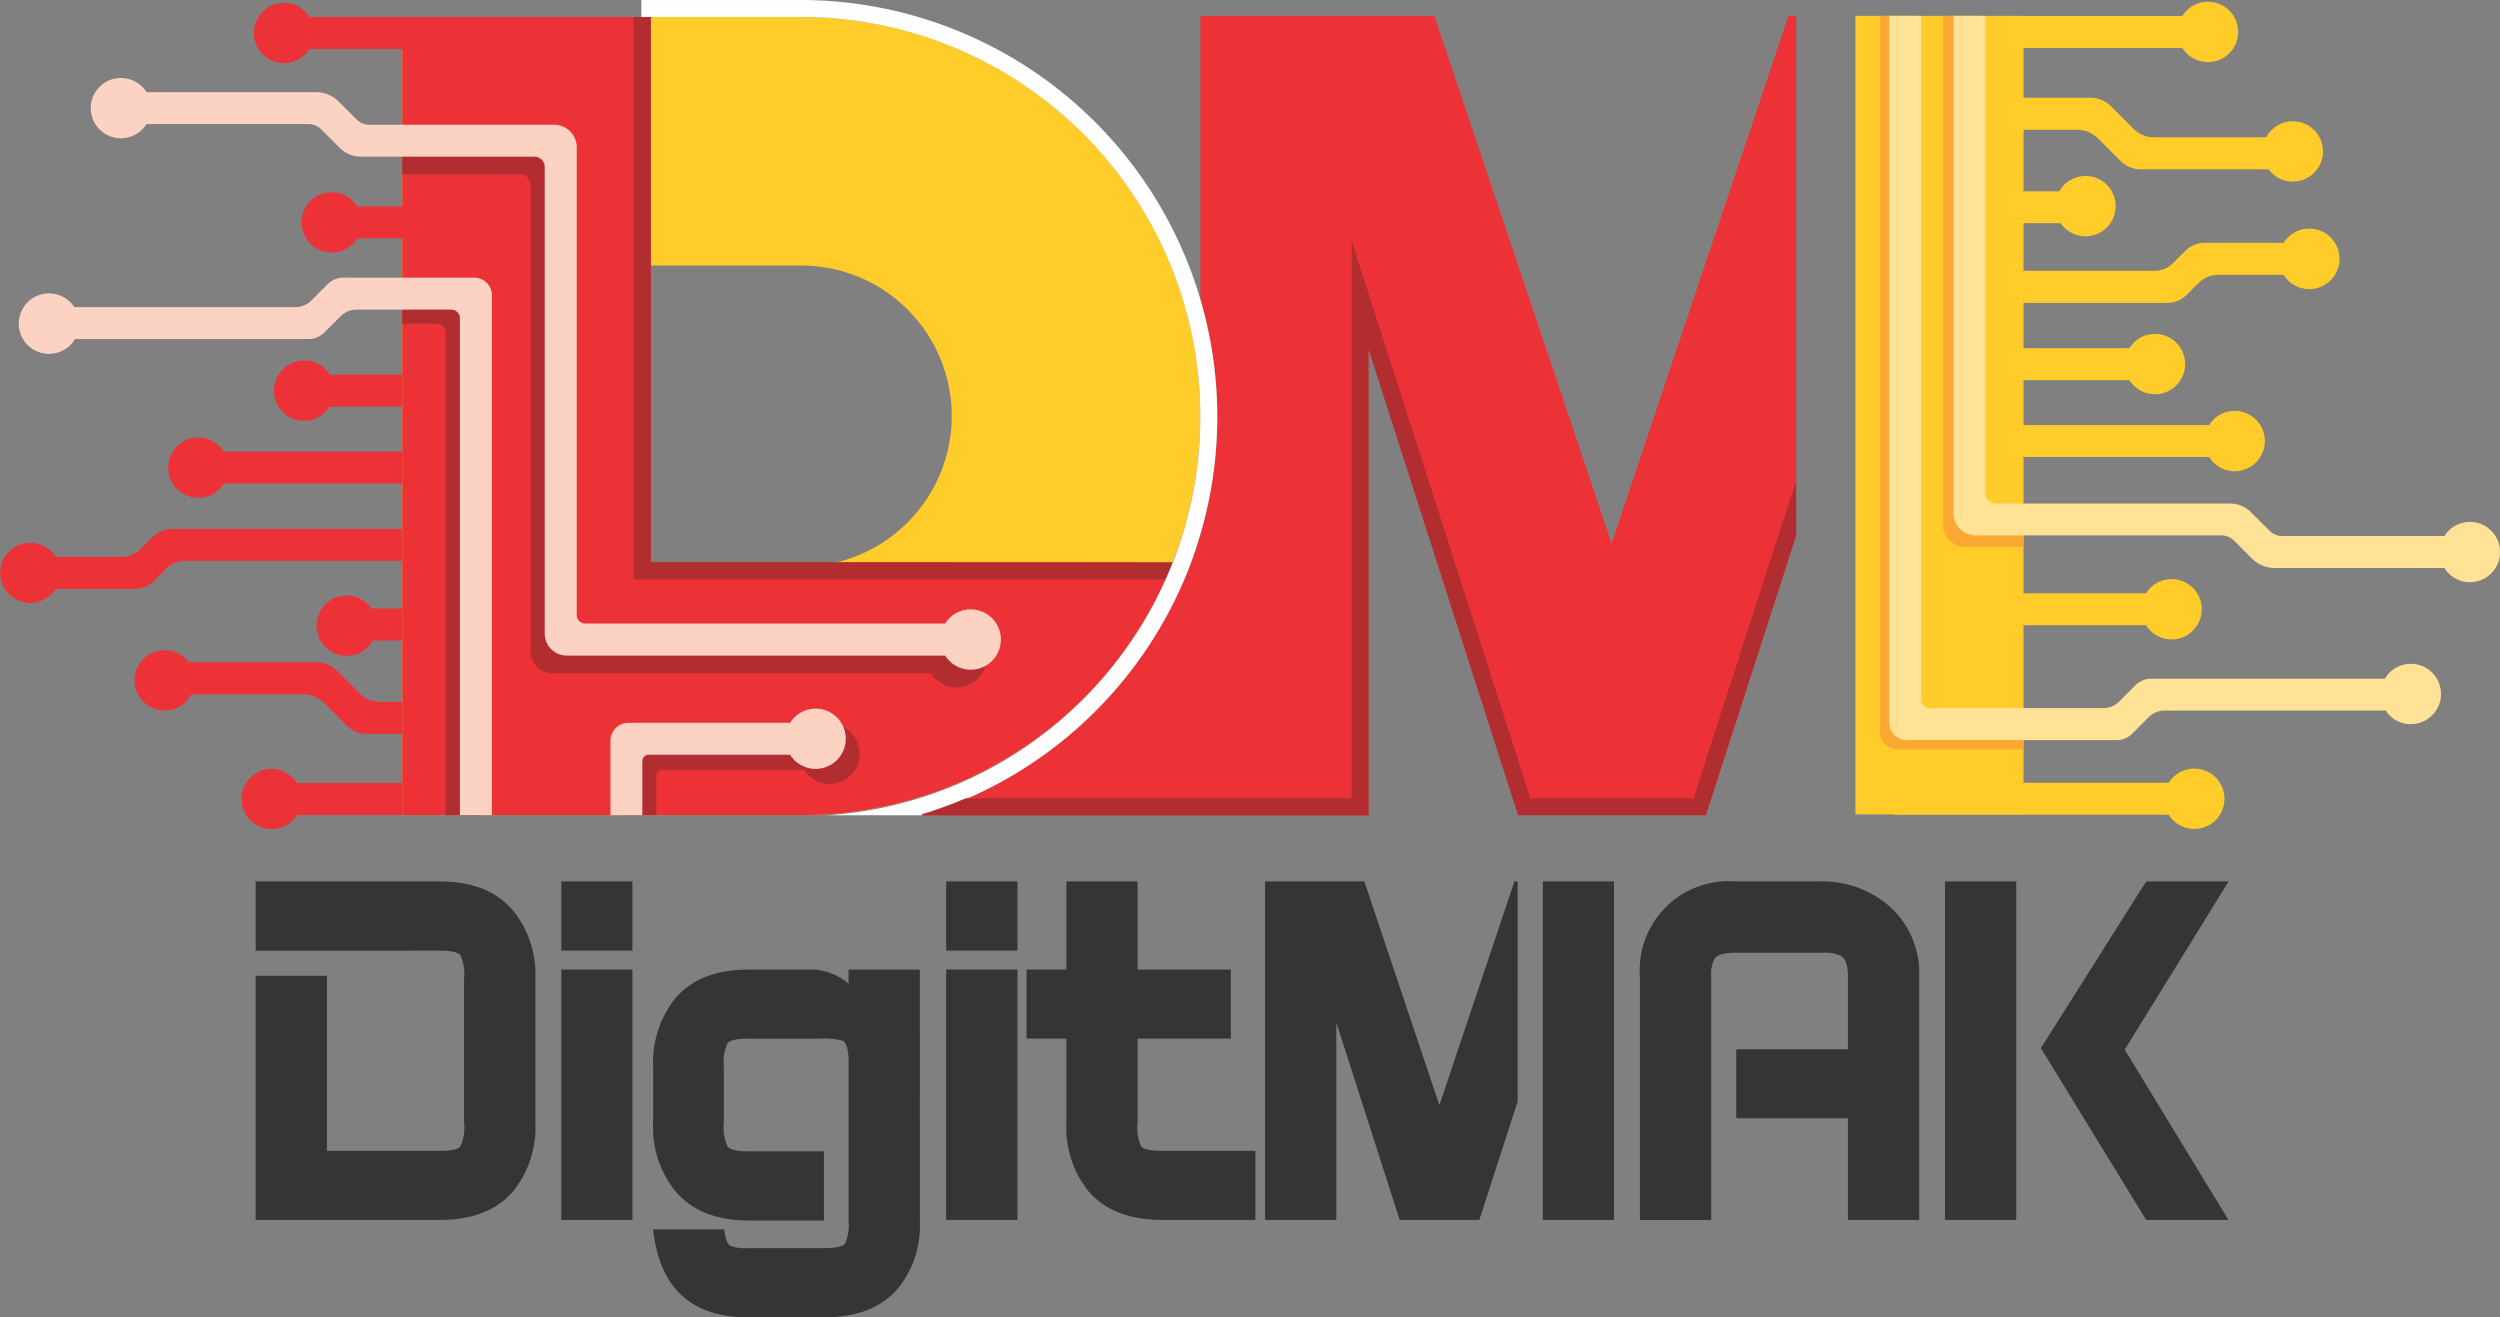 <svg id="Layer_x0020_1" xmlns="http://www.w3.org/2000/svg" width="239.816" height="126.373" viewBox="0 0 239.816 126.373">
  <rect x="0" y="0" width="239.816" height="126.373" fill="#808080" stroke="none"/>
  <path id="Path_61" data-name="Path 61" d="M210.435,656.121a9.869,9.869,0,0,1-2,6.438c-1.576,1.95-3.98,2.912-7.186,2.912H183.6V642.056h6.839v16.79h10.806c1.1,0,1.777-.147,2-.427a4.425,4.425,0,0,0,.347-2.3V642.35a4.373,4.373,0,0,0-.347-2.257c-.227-.307-.908-.454-2-.454H183.6V633h17.645c3.206,0,5.61.988,7.186,2.965a9.769,9.769,0,0,1,2,6.438Zm9.31-16.483h-6.826V633h6.826Zm0,25.833h-6.826V641.455h6.826Zm27.569.053a9.643,9.643,0,0,1-1.977,6.371c-1.576,1.95-3.994,2.925-7.226,2.925H230.9c-5.517,0-8.562-2.818-9.176-8.442h6.839q.1,1.3.6,1.6a4.527,4.527,0,0,0,1.75.2h7.2c1.109,0,1.777-.134,2.017-.427a4.363,4.363,0,0,0,.347-2.231V650.3c0-1.1-.187-1.776-.548-2.017a7.386,7.386,0,0,0-2.311-.2h-6.745c-1.109,0-1.777.147-2,.427a4.351,4.351,0,0,0-.361,2.284v5.33a4.44,4.44,0,0,0,.361,2.311c.227.307.908.454,2.017.454h7.226v6.638h-7.186q-4.829,0-7.186-2.965a9.75,9.75,0,0,1-2.017-6.438v-5.33a9.931,9.931,0,0,1,2-6.425c1.576-1.95,3.954-2.912,7.146-2.912h5.7a5.659,5.659,0,0,1,3.9,1.349v-1.349h6.839Zm9.363-25.886h-6.839V633h6.839Zm0,25.833h-6.839V641.455h6.839Zm22.828,0h-8.936q-4.829,0-7.2-2.9a9.855,9.855,0,0,1-2-6.425V648.08h-3.82v-6.625h3.82V633H268.2v8.455h8.949v6.625H268.2v8.055a4.363,4.363,0,0,0,.347,2.284c.24.28.908.427,2.017.427h8.936Zm34.395,0h-6.826V633H313.9Zm-9.243-11.354-3.673,11.354h-7.64l-6.078-18.941v18.941h-6.839V633h9.524l7.2,21.465L304.35,633h.307Zm38.522,11.354H336.34v-9.751H325.628V649.1H336.34v-7c0-1.028-.227-1.683-.655-1.95a3.354,3.354,0,0,0-1.71-.307h-8.388c-1.082,0-1.736.174-1.99.508a3.007,3.007,0,0,0-.374,1.75v23.375h-6.839V642.1a8.54,8.54,0,0,1,9.2-9.1h7.881a9.821,9.821,0,0,1,7.013,2.524,8.578,8.578,0,0,1,2.7,6.572v23.375ZM372.859,633l-9.965,16.136,9.951,16.336h-7.894l-10.1-16.483L364.951,633Zm-20.37,32.471H345.65V633h6.839Z" transform="translate(-159.076 -548.448)" fill="#373435"/>
  <path id="Path_62" data-name="Path 62" d="M327.182,12.2H288.9V88.764h38.282a38.32,38.32,0,0,0,35.61-24.243c.28-.721.548-1.429.788-2.164a38.367,38.367,0,0,0,1.87-11.875h0A38.276,38.276,0,0,0,327.182,12.2Zm0,52.708H312.743V36.043h14.439a14.433,14.433,0,0,1,8.188,26.314A14.306,14.306,0,0,1,327.182,64.908Z" transform="translate(-250.311 -10.57)" fill="#ffcc29"/>
  <path id="Path_63" data-name="Path 63" d="M745.87,61.2l-8.656,26.795H719.2L704.85,43.3V88.084H662a39.953,39.953,0,0,0,25.579-23.6c.294-.735.561-1.5.8-2.244a39.9,39.9,0,0,0,1.964-12.4c0-.347,0-.681-.013-1.029V48.8c0-.334-.013-.681-.04-1.015v-.013c-.013-.321-.027-.641-.053-.962l-.013-.094c-.027-.307-.053-.6-.08-.895l-.013-.134c-.027-.281-.053-.548-.094-.815l-.027-.254c-.04-.254-.067-.494-.107-.748l-.04-.267c-.027-.2-.067-.4-.093-.6l-.094-.508-.094-.468-.107-.521-.094-.414c-.04-.214-.094-.441-.147-.654l-.013-.027-.04-.174-.013-.053c-.053-.214-.107-.427-.16-.628l-.04-.174-.053-.174c-.053-.214-.12-.441-.187-.655V11.4h22.44l17,50.611L745.135,11.4h.735V61.2Z" transform="translate(-573.575 -9.877)" fill="#ed3237"/>
  <path id="Path_64" data-name="Path 64" d="M1348.622,87.991H1332.5V11.4h16.122Z" transform="translate(-1154.515 -9.877)" fill="#ffcc29"/>
  <path id="Path_65" data-name="Path 65" d="M1386.641,556.421a2.892,2.892,0,1,0,0-3.059H1360.3v3.059Z" transform="translate(-1178.601 -478.268)" fill="#ffcc29"/>
  <path id="Path_66" data-name="Path 66" d="M1416.361,71.015l2.177,2.177a2.715,2.715,0,0,0,1.95.8h10.766a2.892,2.892,0,1,1,.227,3.072h-12.262a2.727,2.727,0,0,1-1.95-.815l-2.177-2.177a2.818,2.818,0,0,0-1.95-.8H1401V70.2h13.411A2.773,2.773,0,0,1,1416.361,71.015Z" transform="translate(-1213.865 -60.823)" fill="#ffcc29"/>
  <path id="Path_67" data-name="Path 67" d="M1413.781,167.559l1.135-1.135a2.63,2.63,0,0,1,1.857-.775h7.574a2.9,2.9,0,1,1,0,3.072h-6.291a2.637,2.637,0,0,0-1.87.775l-1.135,1.135a2.638,2.638,0,0,1-1.87.775H1391.1v-3.072h20.811A2.637,2.637,0,0,0,1413.781,167.559Z" transform="translate(-1205.287 -142.354)" fill="#ffcc29"/>
  <path id="Path_68" data-name="Path 68" d="M1453.1,421.684a2.892,2.892,0,1,0-2.444-4.421H1436.7v3.059h13.958A2.885,2.885,0,0,0,1453.1,421.684Z" transform="translate(-1244.796 -360.347)" fill="#ffcc29"/>
  <path id="Path_69" data-name="Path 69" d="M1419.159,1.3a2.892,2.892,0,1,1-2.444,4.421H1393.5V2.662h23.215a2.854,2.854,0,0,1,2.444-1.362Z" transform="translate(-1207.366 -1.126)" fill="#ffcc29"/>
  <path id="Path_70" data-name="Path 70" d="M1444.848,126.4a2.892,2.892,0,1,1-2.378,4.528h-5.77v-3.059h5.637A2.865,2.865,0,0,1,1444.848,126.4Z" transform="translate(-1244.796 -109.516)" fill="#ffcc29"/>
  <path id="Path_71" data-name="Path 71" d="M1420.668,239.8a2.892,2.892,0,1,1-2.444,4.435H1401.1v-3.072h17.124A2.884,2.884,0,0,1,1420.668,239.8Z" transform="translate(-1213.951 -207.769)" fill="#ffcc29"/>
  <path id="Path_72" data-name="Path 72" d="M1459.153,295.1a2.892,2.892,0,1,1-2.444,4.421H1436.7v-3.059h20.009A2.884,2.884,0,0,1,1459.153,295.1Z" transform="translate(-1244.796 -255.683)" fill="#ffcc29"/>
  <g id="_2480265950960" transform="translate(38.589 1.63)">
    <g id="Group_47" data-name="Group 47">
      <path id="Path_73" data-name="Path 73" d="M362.792,64.52c-.134.347-.281.708-.427,1.055a38.3,38.3,0,0,1-35.183,23.188H288.9V12.2h23.843V64.507s30.495-.013,50.05.013Z" transform="translate(-288.9 -12.2)" fill="#ed3237"/>
    </g>
    <path id="Path_74" data-name="Path 74" d="M506.706,64.52c-.134.347-.534,1.282-.681,1.63H455V12.2h1.656V64.507s30.495-.013,50.05.013Z" transform="translate(-432.814 -12.2)" fill="#b22d30"/>
  </g>
  <g id="_2480265952880" transform="translate(38.589 27.997)">
    <path id="Path_75" data-name="Path 75" d="M296.14,211.3v48.5h-3.072V213.5a.816.816,0,0,0-.828-.828H288.9V209.6h5.543A1.7,1.7,0,0,1,296.14,211.3Z" transform="translate(-288.9 -209.6)" fill="#b22d30"/>
  </g>
  <path id="Path_76" data-name="Path 76" d="M57.365,199.4H44.822a2.153,2.153,0,0,0-1.523.628L41.724,201.6a2.153,2.153,0,0,1-1.523.628H19a2.9,2.9,0,1,0,.067,3.059h22.4a2.153,2.153,0,0,0,1.523-.628l1.563-1.563a2.143,2.143,0,0,1,1.523-.628h9.083a.816.816,0,0,1,.828.828v47.659h3.072V201.1A1.7,1.7,0,0,0,57.365,199.4Z" transform="translate(-11.87 -172.766)" fill="#fcd3c2"/>
  <path id="Path_77" data-name="Path 77" d="M187.543,3.362a2.885,2.885,0,1,0,0,3.072H213.9V3.362H187.543Z" transform="translate(-157.863 -1.733)" fill="#ed3237"/>
  <path id="Path_78" data-name="Path 78" d="M116.943,474.126l-2.177-2.177a2.794,2.794,0,0,0-1.95-.8H102.05a2.863,2.863,0,0,1-2.551,1.536,2.892,2.892,0,1,1,2.324-4.608h12.262a2.727,2.727,0,0,1,1.95.815l2.177,2.177a2.76,2.76,0,0,0,1.95.8h2.124v3.072h-3.393A2.773,2.773,0,0,1,116.943,474.126Z" transform="translate(-83.697 -404.535)" fill="#ed3237"/>
  <path id="Path_79" data-name="Path 79" d="M15.908,383.734l-1.122,1.135a2.685,2.685,0,0,1-1.87.775H5.343a2.885,2.885,0,1,1,0-3.072h6.3A2.575,2.575,0,0,0,13.5,381.8l1.135-1.122a2.638,2.638,0,0,1,1.87-.775h22.08v3.059H17.779a2.661,2.661,0,0,0-1.87.775Z" transform="translate(0 -329.156)" fill="#ed3237"/>
  <path id="Path_80" data-name="Path 80" d="M219.585,138.1a2.892,2.892,0,1,0,2.444,4.421h13.958v-3.059H222.03A2.885,2.885,0,0,0,219.585,138.1Z" transform="translate(-187.755 -119.654)" fill="#ed3237"/>
  <path id="Path_81" data-name="Path 81" d="M176.2,557.97a2.885,2.885,0,1,1,2.444-4.421h10.1v3.072h-10.1A2.873,2.873,0,0,1,176.2,557.97Z" transform="translate(-150.152 -478.441)" fill="#ed3237"/>
  <path id="Path_82" data-name="Path 82" d="M230.2,433.484a2.892,2.892,0,1,1,2.378-4.541h2.952v3.072H232.71A2.893,2.893,0,0,1,230.2,433.484Z" transform="translate(-196.939 -370.571)" fill="#ed3237"/>
  <path id="Path_83" data-name="Path 83" d="M123.685,319.984a2.892,2.892,0,1,1,2.458-4.421h17.111v3.059H126.143A2.907,2.907,0,0,1,123.685,319.984Z" transform="translate(-104.664 -272.231)" fill="#ed3237"/>
  <path id="Path_84" data-name="Path 84" d="M199.685,264.684a2.892,2.892,0,1,1,2.458-4.421H209.1v3.072h-6.959A2.9,2.9,0,0,1,199.685,264.684Z" transform="translate(-170.513 -224.318)" fill="#ed3237"/>
  <g id="_2480265967520" transform="translate(38.589 13.664)">
    <path id="Path_85" data-name="Path 85" d="M344.96,151.682a2.89,2.89,0,0,1-5.343,1.536H303.312a2.115,2.115,0,0,1-2.11-2.11V106.361a.986.986,0,0,0-.988-.988H288.9V102.3h13.21a2.172,2.172,0,0,1,2.164,2.164v44.88a.807.807,0,0,0,.815.8h34.529a2.9,2.9,0,0,1,5.343,1.536Z" transform="translate(-288.9 -102.3)" fill="#b22d30"/>
  </g>
  <g id="_2480265968864" transform="translate(8.722 7.48)">
    <path id="Path_86" data-name="Path 86" d="M149.691,106.971a2.885,2.885,0,0,0-2.444,1.362H112.718a.81.81,0,0,1-.815-.815V62.652a2.163,2.163,0,0,0-2.164-2.164H92a1.731,1.731,0,0,1-1.216-.508l-1.736-1.736a3.034,3.034,0,0,0-2.137-.882H70.629a2.892,2.892,0,1,0,0,3.059H86.177a1.73,1.73,0,0,1,1.216.508l1.79,1.79a2.839,2.839,0,0,0,2.017.828h16.643a1,1,0,0,1,.988,1V109.3a2.115,2.115,0,0,0,2.11,2.11h36.305a2.894,2.894,0,1,0,2.444-4.435Z" transform="translate(-65.3 -56)" fill="#fcd3c2"/>
  </g>
  <g id="_2480265972848" transform="translate(58.558 67.975)">
    <path id="Path_87" data-name="Path 87" d="M468.089,519.7a2.907,2.907,0,0,0-2.458,1.362H450.123a1.727,1.727,0,0,0-1.723,1.723v5.69h3.072v-3.74a.61.61,0,0,1,.6-.614h13.558a2.891,2.891,0,1,0,2.458-4.421Z" transform="translate(-447.064 -518.257)" fill="#b22d30"/>
    <path id="Path_88" data-name="Path 88" d="M458.089,508.9a2.908,2.908,0,0,0-2.458,1.362H440.123a1.727,1.727,0,0,0-1.723,1.723v7.133h3.059v-5.183a.622.622,0,0,1,.614-.614h13.558a2.891,2.891,0,1,0,2.458-4.421Z" transform="translate(-438.4 -508.9)" fill="#fcd3c2"/>
  </g>
  <path id="Path_89" data-name="Path 89" d="M475.947,0a39.985,39.985,0,0,1,37.935,52.36c-.24.748-.508,1.509-.8,2.257A39.983,39.983,0,0,1,487.5,78.207h-9.163a38.319,38.319,0,0,0,33.22-24.19c.28-.721.548-1.429.775-2.164a38.063,38.063,0,0,0,1.883-11.888h0A38.305,38.305,0,0,0,475.947,1.63H460.6V0h15.347Z" transform="translate(-399.076)" fill="#fefefe" fill-rule="evenodd"/>
  <path id="Path_90" data-name="Path 90" d="M1395.5,11.4V60.181a2.172,2.172,0,0,0,2.164,2.164h5.543V59.272h-3.646a.986.986,0,0,1-.988-.988V11.4H1395.5Z" transform="translate(-1209.099 -9.877)" fill="#faa831"/>
  <path id="Path_91" data-name="Path 91" d="M1402.8,11.4V59.072a2.163,2.163,0,0,0,2.164,2.164h23.562a1.731,1.731,0,0,1,1.216.508l1.736,1.736a3.057,3.057,0,0,0,2.137.882H1449.9a2.892,2.892,0,1,0,0-3.059H1434.35a1.73,1.73,0,0,1-1.215-.508l-1.79-1.79a2.838,2.838,0,0,0-2.017-.828h-22.467a1,1,0,0,1-.989-1V11.4H1402.8Z" transform="translate(-1215.424 -9.877)" fill="#ffe295"/>
  <path id="Path_92" data-name="Path 92" d="M1351.9,81.766h12.062V78.707h-9.871a.832.832,0,0,1-.828-.828V11.4H1350.2V80.083a1.687,1.687,0,0,0,1.7,1.683Z" transform="translate(-1169.85 -9.877)" fill="#faa831"/>
  <path id="Path_93" data-name="Path 93" d="M1358.4,80.871h20.116a2.176,2.176,0,0,0,1.523-.628l1.563-1.576a2.153,2.153,0,0,1,1.523-.628h21.211a2.852,2.852,0,0,0,2.4,1.3,2.892,2.892,0,1,0-2.484-4.354h-22.4a2.153,2.153,0,0,0-1.523.628l-1.563,1.563a2.143,2.143,0,0,1-1.523.628h-16.656a.813.813,0,0,1-.815-.828V11.4H1356.7V79.175a1.7,1.7,0,0,0,1.7,1.7Z" transform="translate(-1175.482 -9.877)" fill="#ffe295"/>
  <path id="Path_94" data-name="Path 94" d="M745.87,200.844l-8.656,26.821H719.2L704.85,182.919v44.747H662v-.094a39.628,39.628,0,0,0,4.208-1.536H703.22V172.5l17.164,53.536h15.641l8.215-25.446,1.63-5.009v5.263Z" transform="translate(-573.575 -149.459)" fill="#b22d30"/>
</svg>
